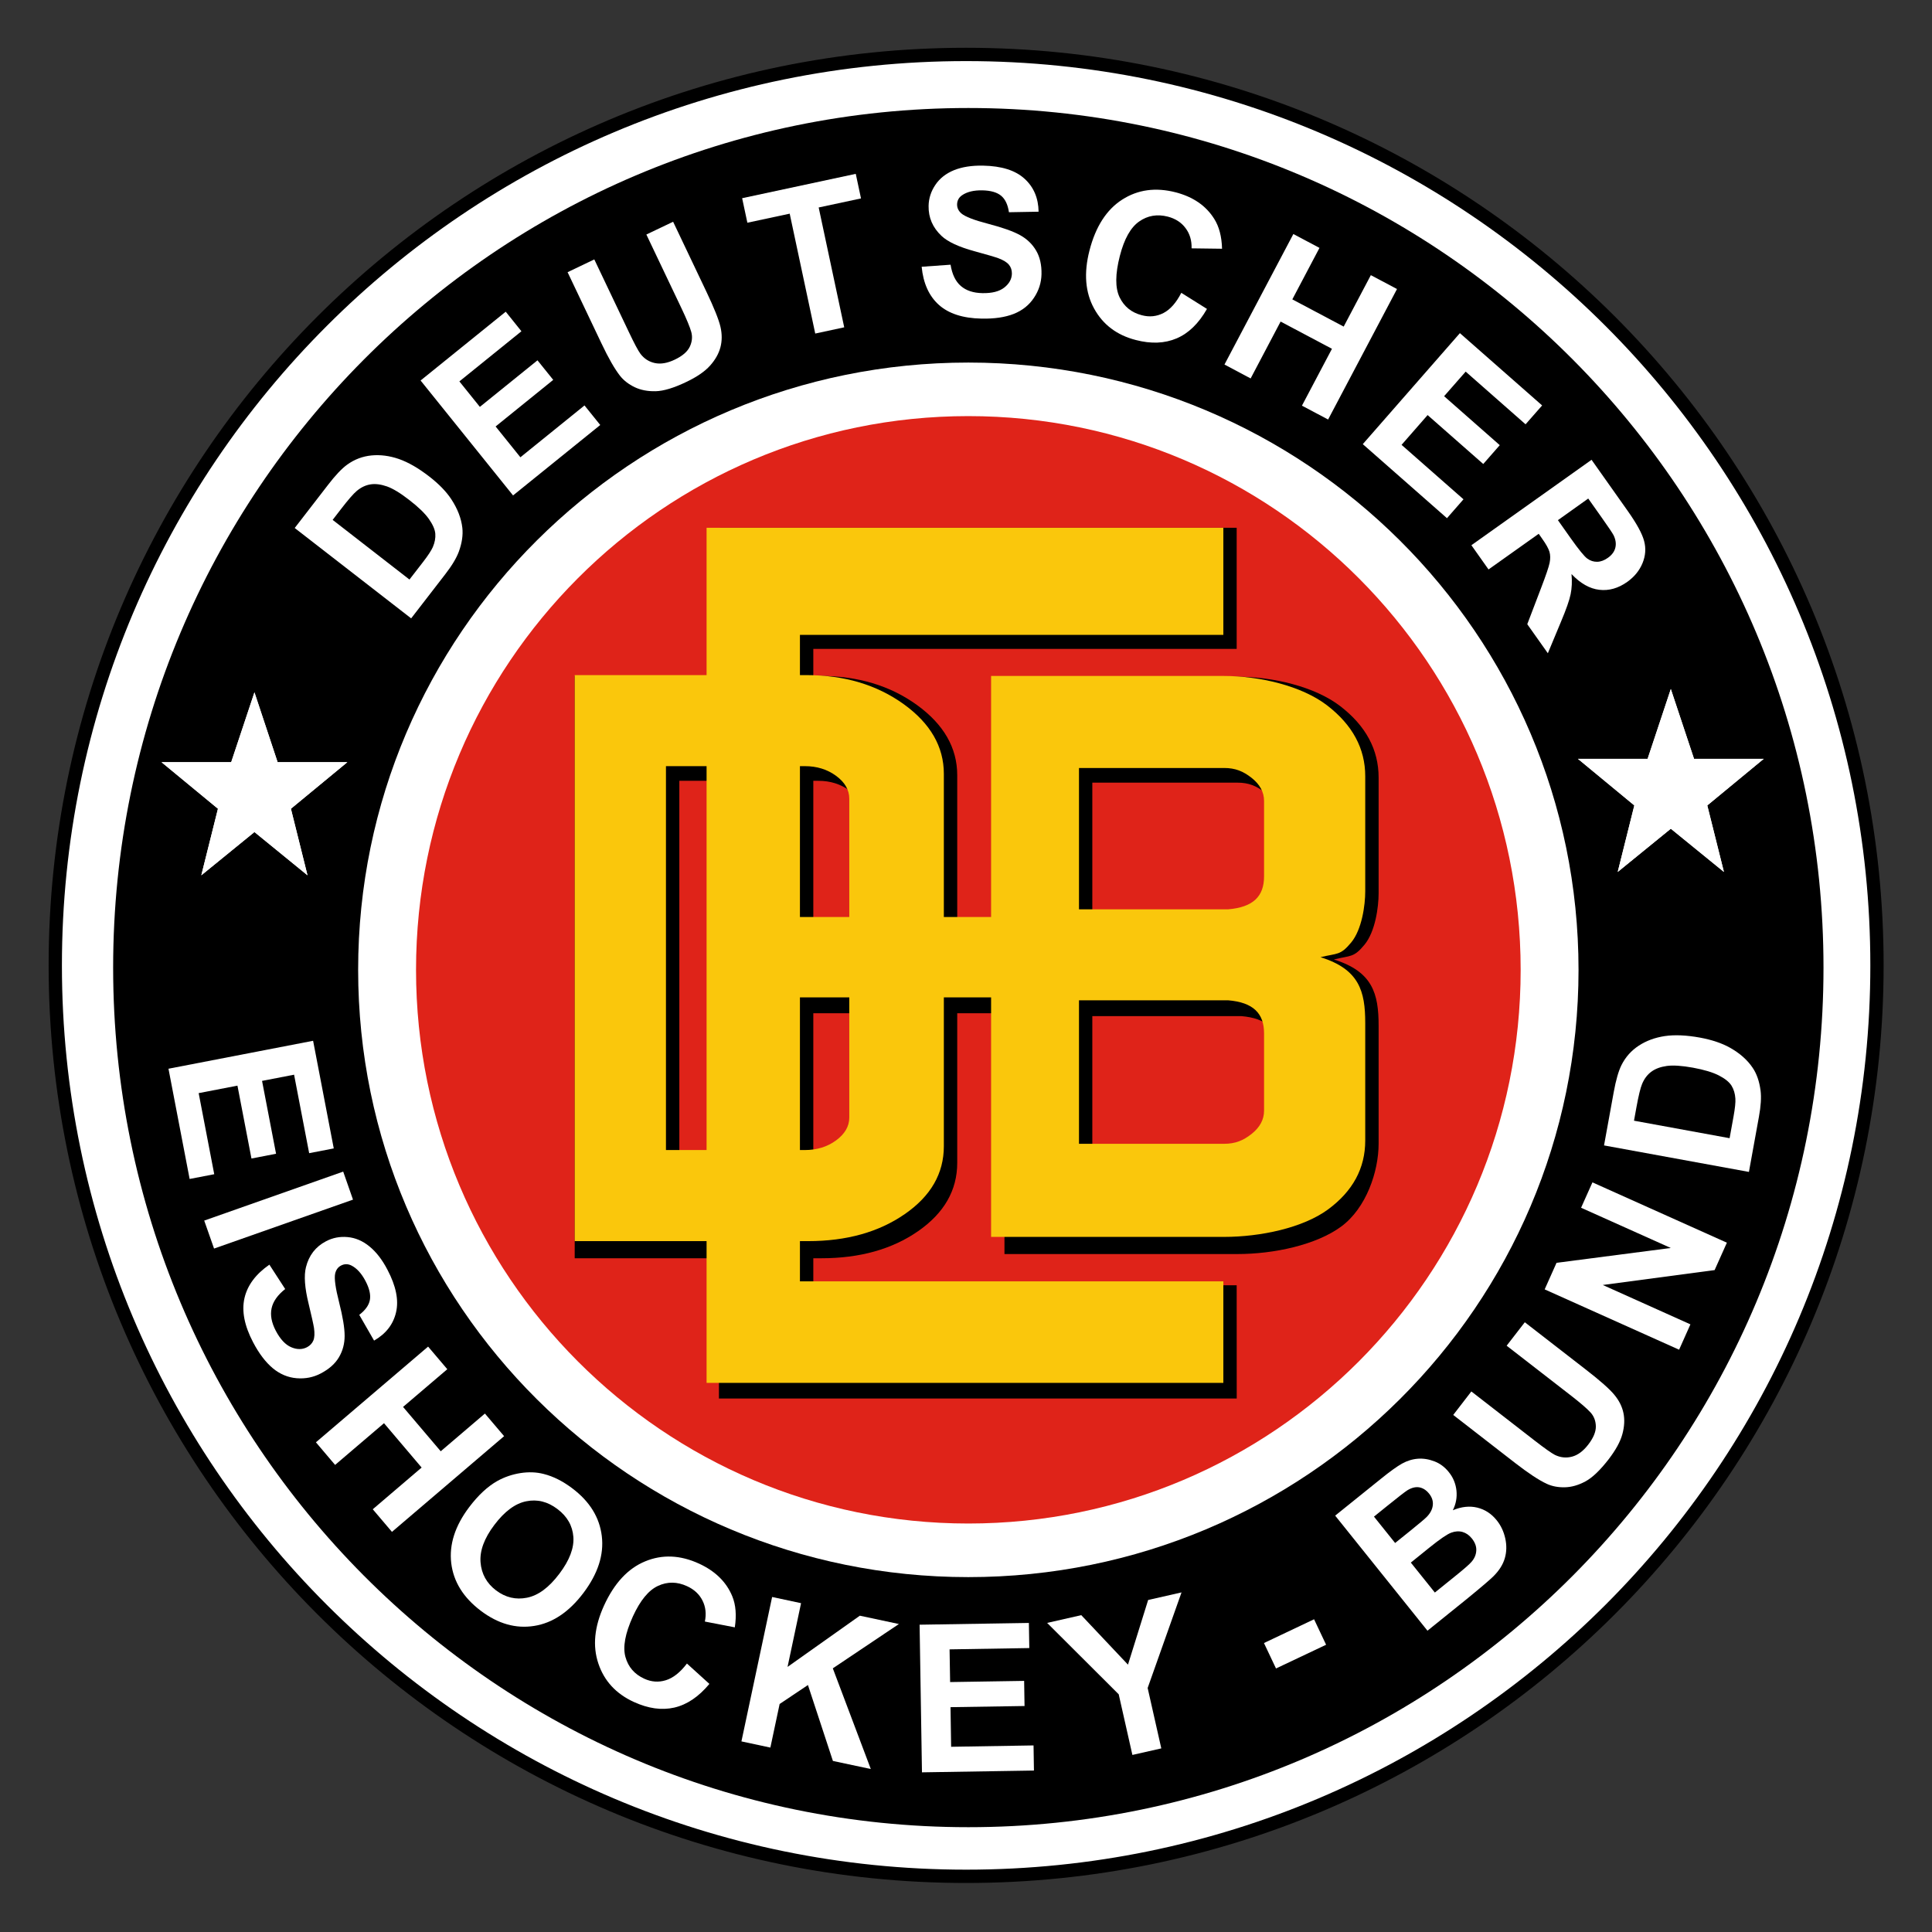 <?xml version="1.0" encoding="UTF-8" standalone="no"?>
<!DOCTYPE svg PUBLIC "-//W3C//DTD SVG 1.1//EN" "http://www.w3.org/Graphics/SVG/1.1/DTD/svg11.dtd">
<!-- Created with Inkscape (http://www.inkscape.org/) -->
<svg xmlns:svg="http://www.w3.org/2000/svg" xmlns:xlink="http://www.w3.org/1999/xlink" xmlns="http://www.w3.org/2000/svg" version="1.1" width="400" height="400" id="svg2869">
  <rect width="100%" height="100%" fill="#333333" stroke="none"/>
  <defs id="defs3032"/>
  <title id="title2871">generated by pstoedit version:3.45 from L:/svg/Deutscher_Eishockey_Bund.eps</title>
  <g transform="matrix(2.371, 0, 0, 2.377, 349.634, -1456.81)" id="g2959">
    <path d="M 16.436,696.965 C 16.436,740.781 -19.173,776.305 -63.099,776.305 C -107.029,776.305 -142.638,740.781 -142.638,696.965 C -142.638,653.141 -107.029,617.617 -63.099,617.617 C -19.173,617.617 16.436,653.141 16.436,696.965 z" id="path2881" style="fill: rgb(255, 255, 255); fill-rule: nonzero; stroke-width: 0pt; stroke-linecap: butt; stroke-linejoin: miter; stroke-miterlimit: 2.613;"/>
    <path d="M 17.022,696.965 L 17.022,696.965 L 17.018,696.965 C 17.018,719.035 8.049,739.016 -6.447,753.477 C -20.947,767.942 -40.974,776.887 -63.095,776.887 L -63.095,776.887 L -63.099,776.887 L -63.099,776.887 L -63.099,776.887 C -85.224,776.887 -105.255,767.942 -119.751,753.477 C -134.251,739.016 -143.216,719.035 -143.216,696.965 L -143.22,696.965 L -143.22,696.965 L -143.22,696.961 L -143.216,696.961 C -143.216,674.891 -134.251,654.91 -119.751,640.445 C -105.255,625.985 -85.224,617.039 -63.103,617.039 L -63.103,617.035 L -63.099,617.035 L -63.099,617.035 L -63.099,617.039 C -40.974,617.039 -20.947,625.985 -6.447,640.445 C 8.049,654.91 17.018,674.891 17.018,696.961 L 17.022,696.961 L 17.022,696.965 z M 15.858,696.965 L 15.854,696.965 L 15.854,696.965 L 15.854,696.961 L 15.858,696.961 C 15.858,675.211 7.018,655.524 -7.267,641.27 C -21.556,627.016 -41.294,618.199 -63.099,618.199 L -63.099,618.203 L -63.099,618.203 L -63.103,618.203 L -63.103,618.199 C -84.904,618.199 -104.642,627.016 -118.931,641.27 C -133.22,655.524 -142.056,675.211 -142.056,696.961 L -142.056,696.961 L -142.056,696.965 L -142.056,696.965 L -142.056,696.965 C -142.056,718.711 -133.22,738.403 -118.931,752.653 C -104.642,766.906 -84.904,775.727 -63.099,775.727 L -63.099,775.723 L -63.099,775.723 L -63.095,775.723 L -63.095,775.727 C -41.294,775.727 -21.556,766.906 -7.267,752.656 C 7.018,738.403 15.858,718.711 15.858,696.965 z" id="path2885" style="fill: rgb(0, 0, 0); fill-opacity: 1; fill-rule: nonzero; stroke-width: 0pt; stroke-linecap: butt; stroke-linejoin: miter; stroke-miterlimit: 2.613;"/>
    <path d="M 11.768,697.156 C 11.768,738.508 -21.662,772.028 -62.904,772.028 C -104.146,772.028 -137.583,738.508 -137.583,697.156 C -137.583,655.809 -104.146,622.285 -62.904,622.285 C -21.662,622.285 11.768,655.809 11.768,697.156 z" id="path2889" style="fill: rgb(0, 0, 0); fill-opacity: 1; fill-rule: nonzero; stroke-width: 0pt; stroke-linecap: butt; stroke-linejoin: miter; stroke-miterlimit: 2.613;"/>
    <path d="M -9.623,697.352 C -9.623,726.563 -33.478,750.246 -62.908,750.246 C -92.333,750.246 -116.189,726.563 -116.189,697.352 C -116.189,668.137 -92.333,644.457 -62.908,644.457 C -33.478,644.457 -9.623,668.137 -9.623,697.352 z" id="path2893" style="fill: rgb(255, 255, 255); fill-rule: nonzero; stroke-width: 0pt; stroke-linecap: butt; stroke-linejoin: miter; stroke-miterlimit: 2.613;"/>
    <path d="M -14.677,697.352 C -14.677,723.988 -36.271,745.578 -62.908,745.578 C -89.54,745.578 -111.134,723.988 -111.134,697.352 C -111.134,670.715 -89.54,649.121 -62.908,649.121 C -36.271,649.121 -14.677,670.715 -14.677,697.352 z" id="path2897" style="fill: rgb(223, 35, 25); fill-opacity: 1; fill-rule: nonzero; stroke-width: 0pt; stroke-linecap: butt; stroke-linejoin: miter; stroke-miterlimit: 2.613;"/>
    <path d="M -72.138,710.488 L -72.138,683.731 C -72.138,682.965 -72.521,682.301 -73.29,681.735 C -74.06,681.168 -74.966,680.887 -76.009,680.887 L -88.142,680.887 L -88.142,713.332 L -76.009,713.332 C -74.966,713.332 -74.06,713.051 -73.29,712.488 C -72.521,711.922 -72.138,711.258 -72.138,710.488 z M -63.876,714.16 C -63.876,716.551 -65.013,718.531 -67.287,720.11 C -69.556,721.684 -72.376,722.473 -75.732,722.473 L -97.279,722.473 L -97.279,671.75 L -75.872,671.75 C -72.564,671.75 -69.736,672.594 -67.396,674.281 C -65.052,675.973 -63.876,678.012 -63.876,680.399 L -63.876,714.16 z" id="path2901" style="fill: rgb(0, 0, 0); fill-opacity: 1; fill-rule: nonzero; stroke-width: 0pt; stroke-linecap: butt; stroke-linejoin: miter; stroke-miterlimit: 2.613;"/>
    <path d="M -39.47,734.688 L -39.47,734.688 L -84.685,734.688 L -84.595,658.848 L -39.474,658.848 L -39.474,669.395 L -76.443,669.395 L -76.443,692.93 L -40.638,692.93 L -40.638,701.133 L -76.443,701.133 L -76.443,724.828 L -39.474,724.828 L -39.47,734.688 z" id="path2905" style="fill: rgb(0, 0, 0); fill-opacity: 1; fill-rule: nonzero; stroke-width: 0pt; stroke-linecap: butt; stroke-linejoin: miter; stroke-miterlimit: 2.613;"/>
    <path d="M -35.919,709.887 L -35.919,704.285 C -35.919,702.535 -36.849,701.57 -39.064,701.383 L -52.08,701.383 L -52.08,712.785 L -39.412,712.785 C -38.423,712.785 -37.74,712.5 -37.013,711.926 C -36.287,711.348 -35.919,710.668 -35.919,709.887 z M -35.919,689.367 L -35.919,683.938 C -35.919,683.156 -36.287,682.481 -37.013,681.906 C -37.74,681.332 -38.423,681.047 -39.412,681.047 L -52.08,681.047 L -52.08,692.258 L -39.064,692.258 C -36.849,692.074 -35.919,691.11 -35.919,689.367 z M -27.08,690.688 C -27.08,691.875 -27.365,694.02 -28.314,695.164 C -29.263,696.309 -29.505,696.082 -30.986,696.449 C -27.603,697.504 -27.08,699.422 -27.08,702.211 L -27.08,712.5 C -27.08,714.926 -28.165,718.106 -30.341,719.707 C -32.513,721.305 -36.197,722.106 -39.412,722.106 L -59.751,722.106 L -59.751,671.82 L -39.455,671.82 C -36.314,671.82 -32.638,672.68 -30.415,674.395 C -28.189,676.11 -27.08,678.18 -27.08,680.602 L -27.08,690.688 z" id="path2909" style="fill: rgb(0, 0, 0); fill-opacity: 1; fill-rule: nonzero; stroke-width: 0pt; stroke-linecap: butt; stroke-linejoin: miter; stroke-miterlimit: 2.613;"/>
    <path d="M -37.083,709.621 L -37.083,702.887 C -37.083,701.149 -38.017,700.184 -40.232,700.004 L -53.244,700.004 L -53.244,712.504 L -40.58,712.504 C -39.587,712.504 -38.908,712.219 -38.177,711.649 C -37.451,711.074 -37.083,710.399 -37.083,709.621 z M -37.083,689.207 L -37.083,682.645 C -37.083,681.867 -37.451,681.195 -38.177,680.625 C -38.908,680.055 -39.587,679.77 -40.58,679.77 L -53.244,679.77 L -53.244,692.082 L -40.232,692.082 C -38.017,691.899 -37.083,690.942 -37.083,689.207 z M -28.248,690.52 C -28.248,691.703 -28.533,693.844 -29.482,694.977 C -30.431,696.117 -30.673,695.887 -32.154,696.25 C -28.771,697.301 -28.248,699.211 -28.248,701.985 L -28.248,712.223 C -28.248,714.633 -29.333,716.633 -31.505,718.227 C -33.677,719.817 -37.365,720.613 -40.58,720.613 L -60.919,720.613 L -60.919,671.754 L -40.623,671.754 C -37.478,671.754 -33.806,672.61 -31.583,674.313 C -29.357,676.02 -28.248,678.078 -28.248,680.488 L -28.248,690.52 z" id="path2913" style="fill: rgb(250, 199, 12); fill-opacity: 1; fill-rule: nonzero; stroke-width: 0pt; stroke-linecap: butt; stroke-linejoin: miter; stroke-miterlimit: 2.613;"/>
    <path d="M -40.638,733.328 L -85.763,733.328 L -85.763,658.848 L -40.638,658.848 L -40.638,668.176 L -77.611,668.176 L -77.611,692.75 L -41.806,692.75 L -41.806,699.75 L -77.611,699.75 L -77.611,724.485 L -40.638,724.485 L -40.638,733.328 z" id="path2917" style="fill: rgb(250, 199, 12); fill-opacity: 1; fill-rule: nonzero; stroke-width: 0pt; stroke-linecap: butt; stroke-linejoin: miter; stroke-miterlimit: 2.613;"/>
    <path d="M -73.302,710.219 L -73.302,682.442 C -73.302,681.676 -73.689,681.016 -74.455,680.453 C -75.224,679.891 -76.134,679.61 -77.177,679.61 L -89.31,679.61 L -89.31,713.047 L -77.177,713.047 C -76.134,713.047 -75.224,712.77 -74.455,712.207 C -73.689,711.645 -73.302,710.981 -73.302,710.219 z M -65.044,712.711 C -65.044,715.086 -66.181,717.059 -68.455,718.625 C -70.724,720.195 -73.54,720.981 -76.9,720.981 L -97.279,720.981 L -97.279,671.68 L -77.04,671.68 C -73.728,671.68 -70.904,672.524 -68.56,674.203 C -66.22,675.883 -65.044,677.91 -65.044,680.285 L -65.044,712.711 z" id="path2921" style="fill: rgb(250, 199, 12); fill-opacity: 1; fill-rule: nonzero; stroke-width: 0pt; stroke-linecap: butt; stroke-linejoin: miter; stroke-miterlimit: 2.613;"/>
    <path d="M -121.728,658.867 L -118.833,655.129 C -118.185,654.285 -117.622,653.692 -117.15,653.352 C -116.513,652.891 -115.806,652.625 -115.029,652.547 C -114.251,652.473 -113.455,652.574 -112.634,652.856 C -111.814,653.141 -110.927,653.649 -109.974,654.387 C -109.134,655.035 -108.494,655.695 -108.048,656.371 C -107.505,657.199 -107.185,658.024 -107.091,658.848 C -107.021,659.473 -107.119,660.16 -107.392,660.914 C -107.599,661.477 -107.994,662.137 -108.58,662.891 L -111.56,666.738 L -121.728,658.867 z M -118.415,658.16 L -111.708,663.356 L -110.525,661.832 C -110.083,661.262 -109.798,660.824 -109.665,660.524 C -109.494,660.125 -109.423,659.742 -109.451,659.371 C -109.478,659 -109.669,658.57 -110.013,658.078 C -110.361,657.59 -110.927,657.043 -111.712,656.438 C -112.494,655.828 -113.146,655.434 -113.673,655.246 C -114.201,655.063 -114.677,655 -115.103,655.067 C -115.533,655.133 -115.935,655.324 -116.314,655.641 C -116.599,655.879 -117.064,656.41 -117.708,657.246 L -118.415,658.16 z" id="path2925" style="fill: rgb(255, 255, 255); fill-rule: nonzero; stroke-width: 0pt; stroke-linecap: butt; stroke-linejoin: miter; stroke-miterlimit: 2.613;"/>
    <path d="M -102.662,656.031 L -110.736,646.02 L -103.302,640.027 L -101.931,641.731 L -107.349,646.098 L -105.56,648.317 L -100.529,644.262 L -99.154,645.965 L -104.185,650.024 L -102.021,652.707 L -96.423,648.192 L -95.048,649.895 L -102.662,656.031 z" id="path2929" style="fill: rgb(255, 255, 255); fill-rule: nonzero; stroke-width: 0pt; stroke-linecap: butt; stroke-linejoin: miter; stroke-miterlimit: 2.613;"/>
    <path d="M -97.9,636.586 L -95.568,635.473 L -92.556,641.785 C -92.08,642.789 -91.74,643.422 -91.54,643.692 C -91.212,644.121 -90.794,644.391 -90.279,644.5 C -89.767,644.61 -89.185,644.512 -88.533,644.199 C -87.869,643.883 -87.435,643.508 -87.228,643.074 C -87.025,642.641 -86.982,642.211 -87.103,641.781 C -87.224,641.352 -87.505,640.676 -87.943,639.754 L -91.021,633.305 L -88.685,632.192 L -85.775,638.293 C -85.111,639.688 -84.701,640.703 -84.552,641.34 C -84.404,641.977 -84.408,642.574 -84.556,643.133 C -84.705,643.692 -85.009,644.223 -85.462,644.727 C -85.919,645.235 -86.603,645.703 -87.521,646.141 C -88.622,646.668 -89.521,646.938 -90.212,646.953 C -90.904,646.969 -91.513,646.852 -92.04,646.602 C -92.568,646.348 -92.99,646.024 -93.31,645.625 C -93.779,645.031 -94.326,644.086 -94.943,642.785 L -97.9,636.586 z" id="path2933" style="fill: rgb(255, 255, 255); fill-rule: nonzero; stroke-width: 0pt; stroke-linecap: butt; stroke-linejoin: miter; stroke-miterlimit: 2.613;"/>
    <path d="M -76.275,641.93 L -78.505,631.488 L -82.201,632.277 L -82.658,630.141 L -72.736,628.02 L -72.279,630.16 L -75.974,630.949 L -73.744,641.387 L -76.275,641.93 z" id="path2937" style="fill: rgb(255, 255, 255); fill-rule: nonzero; stroke-width: 0pt; stroke-linecap: butt; stroke-linejoin: miter; stroke-miterlimit: 2.613;"/>
    <path d="M -66.982,636.113 L -64.458,635.934 C -64.322,636.77 -64.025,637.387 -63.564,637.785 C -63.103,638.184 -62.478,638.395 -61.681,638.41 C -60.841,638.426 -60.205,638.266 -59.771,637.926 C -59.333,637.586 -59.115,637.18 -59.103,636.715 C -59.099,636.414 -59.181,636.156 -59.357,635.942 C -59.529,635.727 -59.837,635.539 -60.279,635.371 C -60.58,635.262 -61.267,635.059 -62.345,634.766 C -63.728,634.391 -64.697,633.945 -65.247,633.426 C -66.021,632.699 -66.396,631.828 -66.376,630.809 C -66.365,630.152 -66.165,629.539 -65.783,628.977 C -65.4,628.41 -64.857,627.985 -64.154,627.699 C -63.451,627.418 -62.603,627.285 -61.615,627.305 C -60.005,627.336 -58.798,627.715 -57.998,628.445 C -57.197,629.172 -56.79,630.129 -56.771,631.317 L -59.361,631.363 C -59.458,630.699 -59.685,630.223 -60.044,629.926 C -60.404,629.629 -60.947,629.473 -61.677,629.457 C -62.431,629.442 -63.025,629.586 -63.458,629.887 C -63.736,630.078 -63.88,630.344 -63.888,630.676 C -63.892,630.981 -63.771,631.242 -63.517,631.465 C -63.197,631.746 -62.412,632.051 -61.158,632.375 C -59.904,632.703 -58.978,633.031 -58.38,633.363 C -57.783,633.695 -57.318,634.141 -56.99,634.699 C -56.658,635.258 -56.501,635.945 -56.517,636.758 C -56.533,637.496 -56.751,638.184 -57.177,638.817 C -57.599,639.453 -58.189,639.922 -58.943,640.219 C -59.701,640.516 -60.638,640.652 -61.755,640.629 C -63.384,640.598 -64.626,640.195 -65.486,639.426 C -66.341,638.656 -66.841,637.555 -66.982,636.113 z" id="path2941" style="fill: rgb(255, 255, 255); fill-rule: nonzero; stroke-width: 0pt; stroke-linecap: butt; stroke-linejoin: miter; stroke-miterlimit: 2.613;"/>
    <path d="M -44.31,638.383 L -42.068,639.785 C -42.794,641.055 -43.677,641.91 -44.72,642.352 C -45.759,642.793 -46.951,642.84 -48.287,642.492 C -49.939,642.067 -51.154,641.152 -51.927,639.746 C -52.701,638.34 -52.833,636.652 -52.326,634.692 C -51.79,632.613 -50.837,631.137 -49.474,630.266 C -48.107,629.391 -46.548,629.18 -44.802,629.629 C -43.279,630.024 -42.158,630.793 -41.439,631.934 C -41.009,632.61 -40.779,633.481 -40.751,634.543 L -43.412,634.508 C -43.392,633.824 -43.568,633.238 -43.939,632.746 C -44.306,632.25 -44.826,631.918 -45.49,631.746 C -46.412,631.512 -47.244,631.649 -47.986,632.168 C -48.732,632.684 -49.294,633.684 -49.677,635.172 C -50.083,636.75 -50.091,637.949 -49.701,638.766 C -49.306,639.582 -48.658,640.106 -47.751,640.336 C -47.087,640.512 -46.458,640.445 -45.865,640.141 C -45.275,639.836 -44.755,639.25 -44.31,638.383 z" id="path2945" style="fill: rgb(255, 255, 255); fill-rule: nonzero; stroke-width: 0pt; stroke-linecap: butt; stroke-linejoin: miter; stroke-miterlimit: 2.613;"/>
    <path d="M -40.54,644.629 L -34.525,633.262 L -32.244,634.469 L -34.615,638.953 L -30.13,641.324 L -27.759,636.844 L -25.474,638.051 L -31.49,649.418 L -33.775,648.211 L -31.154,643.258 L -35.638,640.887 L -38.255,645.84 L -40.54,644.629 z" id="path2949" style="fill: rgb(255, 255, 255); fill-rule: nonzero; stroke-width: 0pt; stroke-linecap: butt; stroke-linejoin: miter; stroke-miterlimit: 2.613;"/>
    <path d="M -28.462,651.563 L -19.982,641.895 L -12.802,648.192 L -14.248,649.836 L -19.478,645.246 L -21.361,647.387 L -16.501,651.652 L -17.943,653.293 L -22.802,649.031 L -25.076,651.625 L -19.669,656.367 L -21.111,658.012 L -28.462,651.563 z" id="path2953" style="fill: rgb(255, 255, 255); fill-rule: nonzero; stroke-width: 0pt; stroke-linecap: butt; stroke-linejoin: miter; stroke-miterlimit: 2.613;"/>
    <path d="M -18.978,660.367 L -8.486,652.926 L -5.337,657.367 C -4.544,658.485 -4.064,659.36 -3.896,660 C -3.724,660.641 -3.771,661.281 -4.037,661.93 C -4.302,662.574 -4.748,663.117 -5.365,663.559 C -6.154,664.117 -6.966,664.348 -7.806,664.25 C -8.642,664.156 -9.455,663.699 -10.236,662.879 C -10.177,663.527 -10.205,664.113 -10.314,664.637 C -10.419,665.16 -10.705,665.965 -11.162,667.047 L -12.302,669.777 L -14.099,667.246 L -12.896,664.102 C -12.466,662.981 -12.216,662.246 -12.146,661.895 C -12.076,661.543 -12.08,661.227 -12.158,660.949 C -12.24,660.668 -12.451,660.285 -12.798,659.801 L -13.099,659.371 L -17.482,662.477 L -18.978,660.367 z M -11.423,658.184 L -10.322,659.738 C -9.607,660.746 -9.119,661.344 -8.853,661.535 C -8.591,661.723 -8.302,661.817 -7.994,661.809 C -7.685,661.805 -7.373,661.688 -7.06,661.465 C -6.708,661.219 -6.49,660.922 -6.408,660.582 C -6.326,660.242 -6.376,659.883 -6.56,659.5 C -6.658,659.313 -7.005,658.793 -7.611,657.942 L -8.775,656.301 L -11.423,658.184 z" id="path2957" style="fill: rgb(255, 255, 255); fill-rule: nonzero; stroke-width: 0pt; stroke-linecap: butt; stroke-linejoin: miter; stroke-miterlimit: 2.613;"/>
    <path d="M -125.244,673.18 L -127.275,679.266 L -133.357,679.266 L -128.431,683.32 L -129.884,689.117 L -125.244,685.348 L -120.611,689.117 L -122.06,683.32 L -117.134,679.266 L -123.22,679.266 L -125.244,673.18 z" id="path2961" style="fill: rgb(255, 255, 255); fill-rule: evenodd; stroke-width: 0pt; stroke-linecap: butt; stroke-linejoin: miter; stroke-miterlimit: 2.613;"/>
    <path d="M -1.564,672.891 L -3.591,678.973 L -9.677,678.973 L -4.751,683.031 L -6.201,688.824 L -1.564,685.059 L 3.073,688.824 L 1.62,683.031 L 6.549,678.973 L 0.463,678.973 L -1.564,672.891 z" id="path2965" style="fill: rgb(255, 255, 255); fill-rule: evenodd; stroke-width: 0pt; stroke-linecap: butt; stroke-linejoin: miter; stroke-miterlimit: 2.613;"/>
    <path d="M -7.396,712.645 L -6.548,707.992 C -6.357,706.945 -6.13,706.16 -5.869,705.641 C -5.517,704.942 -5.013,704.379 -4.357,703.953 C -3.705,703.528 -2.947,703.25 -2.087,703.121 C -1.228,702.996 -0.208,703.039 0.979,703.254 C 2.018,703.445 2.893,703.738 3.6,704.133 C 4.463,704.617 5.127,705.203 5.588,705.891 C 5.94,706.41 6.167,707.07 6.272,707.863 C 6.35,708.457 6.299,709.227 6.127,710.164 L 5.256,714.953 L -7.396,712.645 z M -4.779,710.492 L 3.569,712.016 L 3.913,710.121 C 4.042,709.41 4.096,708.891 4.073,708.563 C 4.045,708.133 3.932,707.758 3.737,707.442 C 3.538,707.125 3.174,706.828 2.639,706.555 C 2.108,706.281 1.354,706.055 0.377,705.875 C -0.595,705.699 -1.357,705.649 -1.912,705.723 C -2.466,705.801 -2.915,705.965 -3.263,706.223 C -3.611,706.477 -3.88,706.832 -4.072,707.289 C -4.216,707.629 -4.384,708.317 -4.572,709.352 L -4.779,710.492 z" id="path2969" style="fill: rgb(255, 255, 255); fill-rule: nonzero; stroke-width: 0pt; stroke-linecap: butt; stroke-linejoin: miter; stroke-miterlimit: 2.613;"/>
    <path d="M -0.841,730.438 L -12.58,725.184 L -11.544,722.871 L -1.568,721.578 L -9.4,718.074 L -8.408,715.863 L 3.331,721.117 L 2.26,723.504 L -7.505,724.801 L 0.147,728.231 L -0.841,730.438 z" id="path2973" style="fill: rgb(255, 255, 255); fill-rule: nonzero; stroke-width: 0pt; stroke-linecap: butt; stroke-linejoin: miter; stroke-miterlimit: 2.613;"/>
    <path d="M -20.564,736.121 L -18.982,734.074 L -13.451,738.356 C -12.572,739.035 -11.982,739.449 -11.685,739.602 C -11.197,739.836 -10.701,739.887 -10.193,739.754 C -9.685,739.621 -9.212,739.27 -8.771,738.699 C -8.322,738.117 -8.103,737.59 -8.111,737.11 C -8.123,736.629 -8.279,736.223 -8.583,735.895 C -8.884,735.567 -9.439,735.09 -10.248,734.461 L -15.9,730.09 L -14.314,728.047 L -8.966,732.184 C -7.744,733.129 -6.923,733.852 -6.505,734.356 C -6.087,734.856 -5.818,735.387 -5.701,735.953 C -5.583,736.52 -5.615,737.133 -5.794,737.789 C -5.97,738.445 -6.373,739.172 -6.99,739.977 C -7.74,740.942 -8.419,741.59 -9.029,741.914 C -9.642,742.242 -10.24,742.41 -10.822,742.422 C -11.404,742.434 -11.931,742.336 -12.396,742.121 C -13.08,741.805 -13.994,741.203 -15.134,740.324 L -20.564,736.121 z" id="path2977" style="fill: rgb(255, 255, 255); fill-rule: nonzero; stroke-width: 0pt; stroke-linecap: butt; stroke-linejoin: miter; stroke-miterlimit: 2.613;"/>
    <path d="M -30.873,744.891 L -26.876,741.68 C -26.087,741.043 -25.47,740.602 -25.029,740.356 C -24.587,740.113 -24.126,739.969 -23.65,739.934 C -23.173,739.899 -22.693,739.977 -22.205,740.164 C -21.72,740.348 -21.302,740.66 -20.951,741.098 C -20.568,741.57 -20.349,742.106 -20.283,742.703 C -20.22,743.301 -20.326,743.875 -20.599,744.422 C -19.845,744.106 -19.134,744.031 -18.466,744.192 C -17.794,744.356 -17.228,744.723 -16.767,745.297 C -16.4,745.75 -16.154,746.278 -16.021,746.875 C -15.888,747.473 -15.9,748.047 -16.06,748.598 C -16.22,749.145 -16.544,749.664 -17.037,750.156 C -17.341,750.461 -18.134,751.137 -19.415,752.18 L -22.814,754.914 L -30.873,744.891 z M -27.486,744.977 L -25.638,747.274 L -24.314,746.211 C -23.529,745.578 -23.048,745.176 -22.876,745 C -22.564,744.68 -22.388,744.344 -22.349,743.988 C -22.306,743.633 -22.415,743.293 -22.673,742.973 C -22.923,742.664 -23.208,742.485 -23.533,742.426 C -23.857,742.371 -24.205,742.461 -24.576,742.688 C -24.794,742.828 -25.376,743.278 -26.326,744.043 L -27.486,744.977 z M -24.267,748.981 L -22.169,751.59 L -20.306,750.09 C -19.58,749.504 -19.134,749.113 -18.97,748.918 C -18.712,748.625 -18.572,748.297 -18.552,747.942 C -18.529,747.582 -18.658,747.231 -18.935,746.883 C -19.169,746.59 -19.443,746.403 -19.751,746.313 C -20.06,746.227 -20.392,746.246 -20.74,746.375 C -21.091,746.504 -21.724,746.934 -22.642,747.672 L -24.267,748.981 z" id="path2981" style="fill: rgb(255, 255, 255); fill-rule: nonzero; stroke-width: 0pt; stroke-linecap: butt; stroke-linejoin: miter; stroke-miterlimit: 2.613;"/>
    <path d="M -36.04,758.203 L -37.091,755.988 L -32.716,753.918 L -31.665,756.137 L -36.04,758.203 z" id="path2985" style="fill: rgb(255, 255, 255); fill-rule: nonzero; stroke-width: 0pt; stroke-linecap: butt; stroke-linejoin: miter; stroke-miterlimit: 2.613;"/>
    <path d="M -48.58,765.735 L -49.775,760.453 L -56.025,754.235 L -53.044,753.559 L -48.966,757.871 L -47.205,752.238 L -44.29,751.578 L -47.248,759.903 L -46.056,765.164 L -48.58,765.735 z" id="path2989" style="fill: rgb(255, 255, 255); fill-rule: nonzero; stroke-width: 0pt; stroke-linecap: butt; stroke-linejoin: miter; stroke-miterlimit: 2.613;"/>
    <path d="M -66.955,767.25 L -67.162,754.391 L -57.619,754.238 L -57.583,756.426 L -64.544,756.539 L -64.497,759.387 L -58.033,759.285 L -57.998,761.473 L -64.462,761.574 L -64.408,765.024 L -57.212,764.906 L -57.177,767.094 L -66.955,767.25 z" id="path2993" style="fill: rgb(255, 255, 255); fill-rule: nonzero; stroke-width: 0pt; stroke-linecap: butt; stroke-linejoin: miter; stroke-miterlimit: 2.613;"/>
    <path d="M -82.72,764.555 L -80.04,751.977 L -77.513,752.516 L -78.693,758.067 L -72.38,753.606 L -68.97,754.332 L -74.74,758.192 L -71.423,766.961 L -74.732,766.258 L -76.912,759.645 L -79.384,761.297 L -80.193,765.094 L -82.72,764.555 z" id="path2997" style="fill: rgb(255, 255, 255); fill-rule: nonzero; stroke-width: 0pt; stroke-linecap: butt; stroke-linejoin: miter; stroke-miterlimit: 2.613;"/>
    <path d="M -87.478,757.774 L -85.517,759.547 C -86.455,760.672 -87.478,761.356 -88.58,761.61 C -89.681,761.86 -90.857,761.695 -92.115,761.121 C -93.665,760.41 -94.701,759.297 -95.212,757.774 C -95.728,756.254 -95.564,754.574 -94.72,752.727 C -93.826,750.778 -92.63,749.492 -91.13,748.875 C -89.634,748.254 -88.064,748.32 -86.423,749.07 C -84.994,749.727 -84.025,750.68 -83.513,751.93 C -83.212,752.668 -83.138,753.567 -83.298,754.621 L -85.912,754.117 C -85.775,753.449 -85.841,752.84 -86.119,752.289 C -86.396,751.738 -86.845,751.32 -87.47,751.035 C -88.337,750.637 -89.181,750.629 -90.001,751.008 C -90.826,751.387 -91.556,752.274 -92.197,753.668 C -92.872,755.153 -93.091,756.328 -92.849,757.199 C -92.607,758.074 -92.06,758.703 -91.208,759.094 C -90.583,759.379 -89.955,759.426 -89.318,759.227 C -88.681,759.031 -88.068,758.547 -87.478,757.774 z" id="path3001" style="fill: rgb(255, 255, 255); fill-rule: nonzero; stroke-width: 0pt; stroke-linecap: butt; stroke-linejoin: miter; stroke-miterlimit: 2.613;"/>
    <path d="M -106.494,744.153 C -105.701,743.106 -104.88,742.348 -104.033,741.871 C -103.404,741.524 -102.728,741.297 -102.013,741.184 C -101.294,741.074 -100.619,741.098 -99.986,741.262 C -99.142,741.473 -98.306,741.895 -97.47,742.528 C -95.962,743.668 -95.107,745.051 -94.912,746.676 C -94.716,748.301 -95.251,749.949 -96.517,751.625 C -97.771,753.281 -99.205,754.242 -100.81,754.496 C -102.419,754.754 -103.974,754.313 -105.482,753.176 C -107.005,752.024 -107.865,750.641 -108.06,749.028 C -108.251,747.414 -107.732,745.789 -106.494,744.153 z M -104.298,745.703 C -105.181,746.867 -105.58,747.953 -105.501,748.957 C -105.419,749.965 -104.97,750.778 -104.146,751.403 C -103.322,752.024 -102.419,752.235 -101.443,752.039 C -100.462,751.844 -99.521,751.149 -98.619,749.953 C -97.728,748.778 -97.322,747.703 -97.396,746.735 C -97.47,745.766 -97.935,744.957 -98.787,744.317 C -99.638,743.672 -100.544,743.445 -101.509,743.641 C -102.474,743.832 -103.404,744.52 -104.298,745.703 z" id="path3005" style="fill: rgb(255, 255, 255); fill-rule: nonzero; stroke-width: 0pt; stroke-linecap: butt; stroke-linejoin: miter; stroke-miterlimit: 2.613;"/>
    <path d="M -119.876,738.504 L -110.08,730.168 L -108.404,732.137 L -112.267,735.422 L -108.978,739.285 L -105.119,736 L -103.443,737.969 L -113.236,746.305 L -114.912,744.336 L -110.646,740.703 L -113.931,736.84 L -118.201,740.473 L -119.876,738.504 z" id="path3009" style="fill: rgb(255, 255, 255); fill-rule: nonzero; stroke-width: 0pt; stroke-linecap: butt; stroke-linejoin: miter; stroke-miterlimit: 2.613;"/>
    <path d="M -123.939,723.031 L -122.56,725.153 C -123.224,725.676 -123.619,726.238 -123.747,726.832 C -123.876,727.43 -123.751,728.078 -123.384,728.781 C -122.99,729.528 -122.54,730.008 -122.033,730.223 C -121.525,730.438 -121.064,730.434 -120.65,730.219 C -120.384,730.078 -120.201,729.879 -120.095,729.625 C -119.994,729.367 -119.978,729.008 -120.044,728.543 C -120.095,728.223 -120.251,727.524 -120.513,726.438 C -120.857,725.047 -120.931,723.985 -120.747,723.254 C -120.49,722.223 -119.908,721.473 -119.001,720.996 C -118.419,720.688 -117.79,720.567 -117.111,720.629 C -116.435,720.688 -115.798,720.957 -115.208,721.438 C -114.619,721.914 -114.091,722.59 -113.634,723.465 C -112.88,724.891 -112.63,726.129 -112.88,727.184 C -113.126,728.235 -113.767,729.055 -114.798,729.645 L -116.091,727.403 C -115.56,726.996 -115.251,726.567 -115.165,726.11 C -115.08,725.649 -115.208,725.098 -115.548,724.453 C -115.9,723.785 -116.314,723.336 -116.783,723.102 C -117.087,722.953 -117.388,722.953 -117.685,723.11 C -117.955,723.25 -118.122,723.485 -118.197,723.813 C -118.287,724.231 -118.169,725.067 -117.849,726.32 C -117.529,727.578 -117.369,728.547 -117.369,729.231 C -117.369,729.914 -117.533,730.535 -117.865,731.094 C -118.193,731.653 -118.72,732.121 -119.439,732.5 C -120.091,732.844 -120.798,732.985 -121.56,732.922 C -122.318,732.86 -123.013,732.57 -123.638,732.055 C -124.263,731.535 -124.841,730.781 -125.361,729.793 C -126.119,728.352 -126.372,727.07 -126.115,725.945 C -125.857,724.824 -125.13,723.856 -123.939,723.031 z" id="path3013" style="fill: rgb(255, 255, 255); fill-rule: nonzero; stroke-width: 0pt; stroke-linecap: butt; stroke-linejoin: miter; stroke-miterlimit: 2.613;"/>
    <path d="M -129.63,719.192 L -117.494,714.926 L -116.638,717.367 L -128.771,721.629 L -129.63,719.192 z" id="path3017" style="fill: rgb(255, 255, 255); fill-rule: nonzero; stroke-width: 0pt; stroke-linecap: butt; stroke-linejoin: miter; stroke-miterlimit: 2.613;"/>
    <path d="M -132.751,705.965 L -120.122,703.531 L -118.318,712.906 L -120.466,713.32 L -121.783,706.485 L -124.58,707.024 L -123.357,713.371 L -125.505,713.785 L -126.728,707.438 L -130.115,708.09 L -128.755,715.153 L -130.904,715.567 L -132.751,705.965 z" id="path3021" style="fill: rgb(255, 255, 255); fill-rule: nonzero; stroke-width: 0pt; stroke-linecap: butt; stroke-linejoin: miter; stroke-miterlimit: 2.613;"/>
    <path d="M -125.244,673.18 L -127.275,679.266 L -133.357,679.266 L -128.431,683.32 L -129.884,689.117 L -125.244,685.348 L -120.611,689.117 L -122.06,683.32 L -117.134,679.266 L -123.22,679.266 L -125.244,673.18 z" id="path3025" style="fill: rgb(255, 255, 255); fill-rule: evenodd; stroke-width: 0pt; stroke-linecap: butt; stroke-linejoin: miter; stroke-miterlimit: 2.613;"/>
    <path d="M -1.564,672.891 L -3.591,678.973 L -9.677,678.973 L -4.751,683.031 L -6.201,688.824 L -1.564,685.059 L 3.073,688.824 L 1.62,683.031 L 6.549,678.973 L 0.463,678.973 L -1.564,672.891 z" id="path3029" style="fill: rgb(255, 255, 255); fill-rule: evenodd; stroke-width: 0pt; stroke-linecap: butt; stroke-linejoin: miter; stroke-miterlimit: 2.613;"/>
  </g>
</svg>